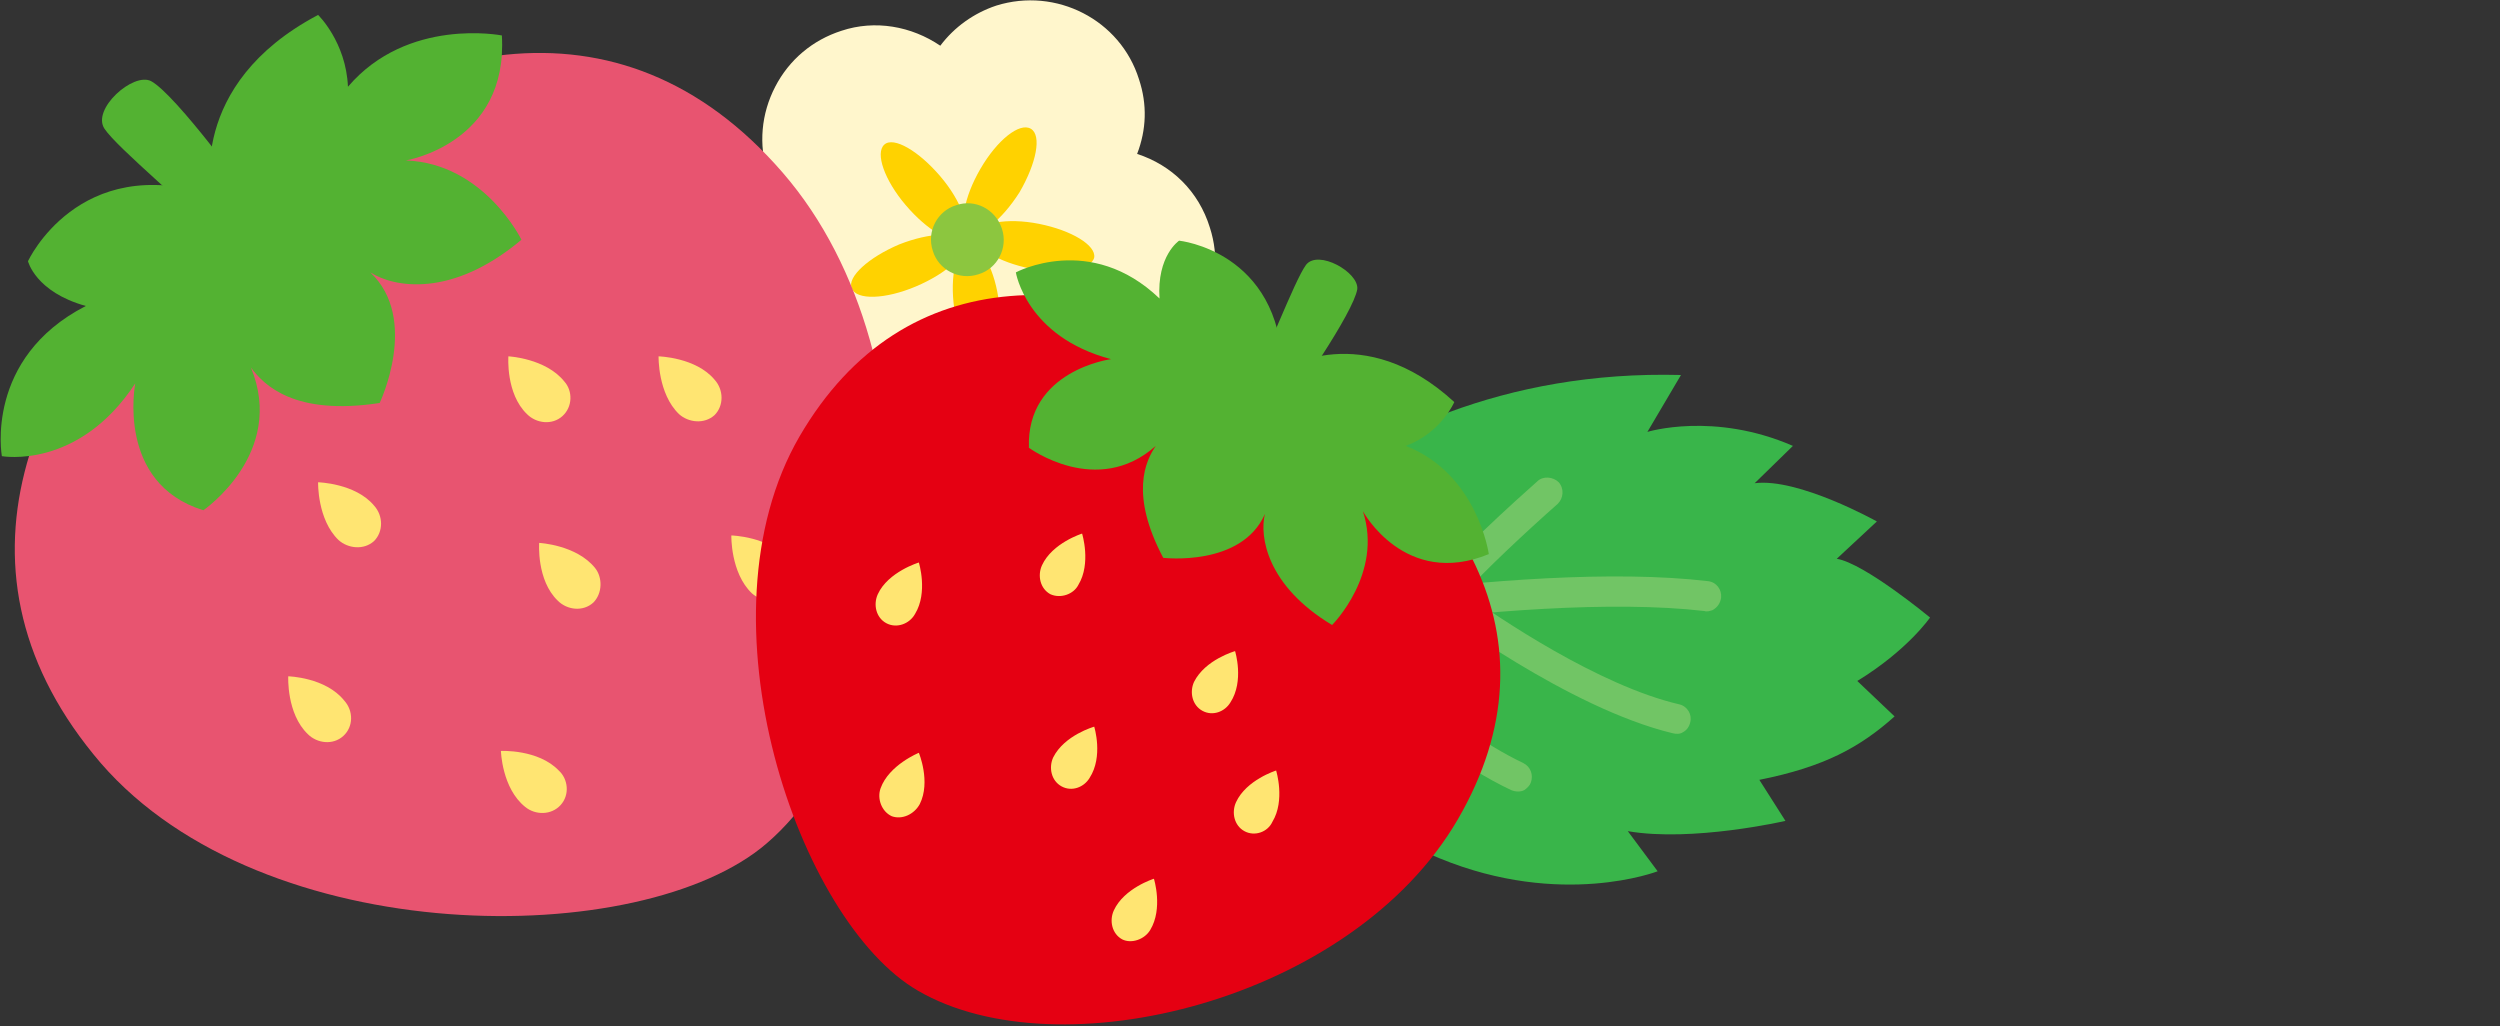 <?xml version="1.0" encoding="utf-8"?>
<!-- Generator: Adobe Illustrator 25.0.1, SVG Export Plug-In . SVG Version: 6.00 Build 0)  -->
<svg version="1.1" id="レイヤー_1" xmlns="http://www.w3.org/2000/svg" xmlns:xlink="http://www.w3.org/1999/xlink" x="0px"
	 y="0px" width="268px" height="110px" viewBox="0 0 268 110" style="enable-background:new 0 0 268 110;" xml:space="preserve">
<rect x="0" y="0" width="268" height="110" fill="#333333" stroke="none"/>
<style type="text/css">
	.st0{fill:#39B54A;}
	.st1{opacity:0.4;}
	.st2{fill:#C5DD8E;}
	.st3{fill:#FFFFFF;}
	.st4{fill:#FFF6CC;}
	.st5{fill:#FFD200;}
	.st6{fill:#8CC63F;}
	.st7{fill:#E85470;}
	.st8{fill:#FFE572;}
	.st9{fill:#53B232;}
	.st10{fill:#E50012;}
</style>
<g>
	<g>
		<path class="st0" d="M203.1,76.8c-3.7,3.3-7.5,5.4-14.5,6.8l2.8,4.4c0,0-10,2.3-16.9,1.1l3.2,4.3c0,0-10.3,4-23.4-1.4
			c-12.4-5.1-20.7-13.6-30-23.7c0,0,17.8-29.1,55.9-28.1l-3.6,6.1c0,0,7.1-2.2,15.6,1.5l-4.1,4c4.7-0.6,13.1,4.1,13.1,4.1l-4.3,4
			c3,0.5,10,6.3,10,6.3s-2.4,3.5-7.8,6.8L203.1,76.8z"/>
		<g class="st1">
			<path class="st2" d="M183.6,65.4c-0.3,0.1-0.6,0.2-0.9,0.1c-19.9-2.3-55.8,4.7-56.1,4.8c-0.9,0.2-1.7-0.4-1.9-1.3
				c-0.2-0.9,0.4-1.7,1.3-1.9c1.5-0.3,36.7-7.2,57.1-4.8c0.9,0.1,1.5,0.9,1.4,1.8C184.4,64.7,184.1,65.1,183.6,65.4z"/>
			<path class="st2" d="M180.4,78.5c-0.3,0.2-0.7,0.2-1.1,0.1c-11.2-2.7-24.9-13-25.5-13.4l-1.1-0.8l0.6-1.2
				c1.2-2.4,9.8-10.1,11.5-11.6c0.6-0.6,1.7-0.5,2.3,0.1c0.6,0.7,0.5,1.7-0.1,2.3c-3.4,3-8.1,7.4-10,9.6c3.6,2.6,14.4,9.9,23,11.9
				c0.9,0.2,1.4,1.1,1.2,1.9C181.1,77.9,180.8,78.3,180.4,78.5z"/>
			<path class="st2" d="M163.4,84.7c-0.4,0.2-0.9,0.2-1.4,0c-10.8-5.1-21.1-16.9-21.5-17.3l-0.7-0.8l0.5-1
				c1.2-2.3,8.3-12.1,9.1-13.2c0.5-0.7,1.5-0.9,2.2-0.3c0.7,0.5,0.9,1.5,0.3,2.2c-1.9,2.6-6.6,9.1-8.3,11.8
				c2.6,2.8,11.1,11.6,19.7,15.7c0.8,0.4,1.1,1.3,0.8,2.1C164,84.2,163.7,84.5,163.4,84.7z"/>
		</g>
	</g>
	<g>
		<g>
			<path class="st3" d="M118.6,18c1.8-2.5,2.4-5.8,1.4-8.9c-1.7-5.3-7.4-8.2-12.7-6.5c-2.9,0.9-5,3-6.1,5.6c-2.6-2.8-6.6-4-10.5-2.8
				C85.4,7,82.5,12.7,84.2,18c0.6,1.8,1.6,3.3,2.9,4.5c-5.3,1.7-8.2,7.4-6.5,12.7c1.7,5.3,7.4,8.2,12.7,6.5c0.8-0.2,1.5-0.6,2.2-1
				c0.1,0.6,0.2,1.2,0.4,1.7c1.7,5.3,7.4,8.2,12.7,6.5c4.8-1.5,7.6-6.3,6.9-11.2c1.8,0.5,3.8,0.5,5.8-0.1c5.3-1.7,8.2-7.4,6.5-12.7
				C126.3,20.9,122.7,18.2,118.6,18z"/>
			<path class="st4" d="M106.9,51.4c-2.4,0.3-4.8-0.1-7-1.3c-2.7-1.4-4.7-3.7-5.8-6.5c0,0-0.1,0-0.1,0c-3.1,1-6.4,0.7-9.3-0.8
				c-2.9-1.5-5-4-6-7.1c-1.7-5.4,0.5-11.1,5.1-14c-0.7-1-1.2-2-1.5-3.1c-1-3.1-0.7-6.4,0.8-9.3c1.5-2.9,4-5,7.1-6
				c3.6-1.2,7.5-0.5,10.6,1.6c1.5-2,3.6-3.5,6-4.3c6.4-2,13.3,1.5,15.3,7.9c0.9,2.7,0.8,5.4-0.2,8c3.7,1.2,6.6,4,7.8,7.9
				c1,3.1,0.7,6.4-0.8,9.3c-1.5,2.9-4,5-7.1,6c-1.4,0.4-2.8,0.6-4.2,0.6c-0.3,4.9-3.6,9.1-8.4,10.7
				C108.4,51.1,107.6,51.3,106.9,51.4z"/>
		</g>
		<path class="st5" d="M103.3,26c0.5,1.2-1.8,3.3-5.1,4.7c-3.3,1.4-6.4,1.5-6.9,0.2c-0.5-1.2,1.8-3.3,5.1-4.7
			C99.7,24.9,102.8,24.8,103.3,26z"/>
		<path class="st5" d="M103.1,25.4c-1,0.9-3.7-0.7-6-3.4c-2.3-2.7-3.3-5.6-2.3-6.5c1-0.9,3.7,0.7,6,3.4
			C103.1,21.6,104.1,24.5,103.1,25.4z"/>
		<path class="st5" d="M103.9,24.9c-1.1-0.7-0.6-3.7,1.2-6.8c1.8-3.1,4.2-5,5.4-4.3c1.2,0.7,0.6,3.7-1.2,6.8
			C107.4,23.6,105,25.5,103.9,24.9z"/>
		<path class="st5" d="M104.6,25.2c0.3-1.3,3.3-1.9,6.8-1.2c3.5,0.7,6.1,2.3,5.9,3.6c-0.3,1.3-3.3,1.8-6.8,1.2
			C107,28.1,104.4,26.5,104.6,25.2z"/>
		<path class="st5" d="M103.9,26.4c1.3-0.2,2.8,2.6,3.2,6.1c0.4,3.5-0.3,6.5-1.6,6.7c-1.3,0.2-2.8-2.6-3.2-6.1
			C101.8,29.6,102.5,26.5,103.9,26.4z"/>
		<path class="st6" d="M107.4,24.5c0.7,2.1-0.5,4.3-2.5,4.9c-2.1,0.7-4.3-0.5-4.9-2.5c-0.7-2.1,0.5-4.3,2.5-4.9
			C104.5,21.3,106.7,22.4,107.4,24.5z"/>
	</g>
	<g>
		<path class="st7" d="M83.9,18.5c17.5,20.2,14,58.4-1.7,71.9c-13.3,11.5-53.9,11.6-71.4-8.6C-6.6,61.5,2.5,39,22.6,21.5
			C42.8,4,66.4-1.7,83.9,18.5z"/>
		<path class="st8" d="M40.1,58c-1.1,1-2.8,0.8-3.8-0.1c-2.3-2.2-2.2-6.2-2.2-6.2s4,0.1,6,2.5C41.1,55.3,41.1,57,40.1,58z"/>
		<path class="st8" d="M84.4,63.7c-1.1,1-2.8,0.8-3.8-0.1c-2.3-2.2-2.2-6.2-2.2-6.2s4,0.1,6,2.5C85.4,61,85.5,62.7,84.4,63.7z"/>
		<path class="st8" d="M76.6,44.5c-1.1,1-2.8,0.8-3.8-0.1c-2.3-2.2-2.2-6.2-2.2-6.2s4,0.1,6,2.5C77.6,41.8,77.6,43.5,76.6,44.5z"/>
		<path class="st8" d="M60.1,86.3c-1,1.1-2.7,1.1-3.8,0.2c-2.5-2-2.6-6-2.6-6s4-0.2,6.2,2.1C60.9,83.5,61.1,85.2,60.1,86.3z"/>
		<path class="st8" d="M36.8,78.9c-1.1,1-2.8,0.8-3.8-0.2c-2.3-2.2-2.1-6.2-2.1-6.2s4,0.1,6,2.6C37.9,76.2,37.9,77.9,36.8,78.9z"/>
		<path class="st8" d="M60.3,44.6c-1.1,1-2.8,0.8-3.8-0.2c-2.3-2.2-2-6.2-2-6.2s4,0.2,6,2.7C61.4,41.9,61.4,43.6,60.3,44.6z"/>
		<path class="st8" d="M63.6,64.6c-1.1,1-2.8,0.8-3.8-0.2c-2.3-2.2-2-6.2-2-6.2s4,0.2,6,2.7C64.6,61.9,64.6,63.6,63.6,64.6z"/>
		<path class="st9" d="M22.7,20.9C8.4,16.3,3,28,3,28s0.8,3.3,6.2,4.8c-10.9,5.6-9,16.1-9,16.1s8.2,1.5,14.3-7.8
			c0,0-2.1,10.7,7.3,13.6c0,0,8.9-6.1,5.1-15.3c1.4,1.9,4.7,5.2,13.8,3.8c0,0,4.3-9-1-14c2.5,1.6,8.7,2.8,16.2-3.5
			c0,0-4-8.2-12.4-8.5c0,0,11-1.8,10.3-13.4c0,0-10.1-2-16.5,5.5c-0.2-4.8-3.2-7.7-3.2-7.7C19.9,9.1,22.7,20.9,22.7,20.9z"/>
		<path class="st9" d="M24.5,26.6c-4.2-4.4-11.9-10.7-13.3-12.8c-1.4-2.1,3.1-6.1,5-5.1c2.6,1.4,10.6,12.2,12,14.6"/>
	</g>
	<g>
		<path class="st10" d="M156.3,87.8c-11.3,19.5-42.8,27.2-57.9,18.4c-12.8-7.4-24-39.9-12.7-59.4C97,27.4,117.5,28.4,137,39.7
			C156.5,51,167.6,68.3,156.3,87.8z"/>
		<path class="st8" d="M112.6,63.7c-1.1-0.6-1.4-2-0.9-3.1c1.1-2.4,4.3-3.4,4.3-3.4s1,3.2-0.4,5.5C115.1,63.7,113.7,64.2,112.6,63.7
			z"/>
		<path class="st8" d="M120.3,100.7c-1.1-0.6-1.4-2-0.9-3.1c1.1-2.4,4.3-3.4,4.3-3.4s1,3.2-0.4,5.5
			C122.7,100.7,121.3,101.2,120.3,100.7z"/>
		<path class="st8" d="M133.4,89.1c-1.1-0.6-1.4-2-0.9-3.1c1.1-2.4,4.3-3.4,4.3-3.4s1,3.2-0.4,5.5C135.9,89.2,134.5,89.7,133.4,89.1
			z"/>
		<path class="st8" d="M95.6,87.5c-1.1-0.5-1.6-1.9-1.2-3c0.9-2.5,4.1-3.8,4.1-3.8s1.3,3.1,0.1,5.5C98,87.3,96.7,87.9,95.6,87.5z"/>
		<path class="st8" d="M95,66.8c-1.1-0.6-1.4-2-0.9-3.1c1.1-2.4,4.4-3.4,4.4-3.4s1,3.2-0.4,5.5C97.5,66.9,96.1,67.4,95,66.8z"/>
		<path class="st8" d="M128.9,76.2c-1.1-0.6-1.4-2-0.9-3.1c1.2-2.4,4.4-3.3,4.4-3.3s1,3.2-0.5,5.5C131.3,76.3,130,76.8,128.9,76.2z"
			/>
		<path class="st8" d="M113.8,84.3c-1.1-0.6-1.4-2-0.9-3.1c1.2-2.4,4.4-3.3,4.4-3.3s1,3.2-0.5,5.5C116.2,84.4,114.9,84.9,113.8,84.3
			z"/>
		<path class="st9" d="M137.5,39.6c-0.3-12.7-11.1-13.8-11.1-13.8s-2.4,1.6-2.1,6.2c-7.4-7.1-15.4-2.8-15.4-2.8s1.1,6.9,10.2,9.3
			c0,0-9.1,1.2-8.8,9.5c0,0,7.3,5.4,13.6-0.2c-1.1,1.6-2.8,5.2,0.8,12c0,0,8.4,1,10.9-4.7c-0.6,2.4,0.2,7.7,7.2,11.9
			c0,0,5.5-5.5,3.3-12.2c0,0,4.5,8.3,13.5,4.6c0,0-1.2-8.6-8.9-11.6c3.8-1.4,5.2-4.7,5.2-4.7C146.1,34.1,137.5,39.6,137.5,39.6z"/>
		<path class="st9" d="M133.4,42.6c2.4-4.5,5.3-12.4,6.6-14.2c1.3-1.7,5.7,0.8,5.5,2.6c-0.4,2.5-6.8,11.8-8.4,13.6"/>
	</g>
</g>
</svg>

